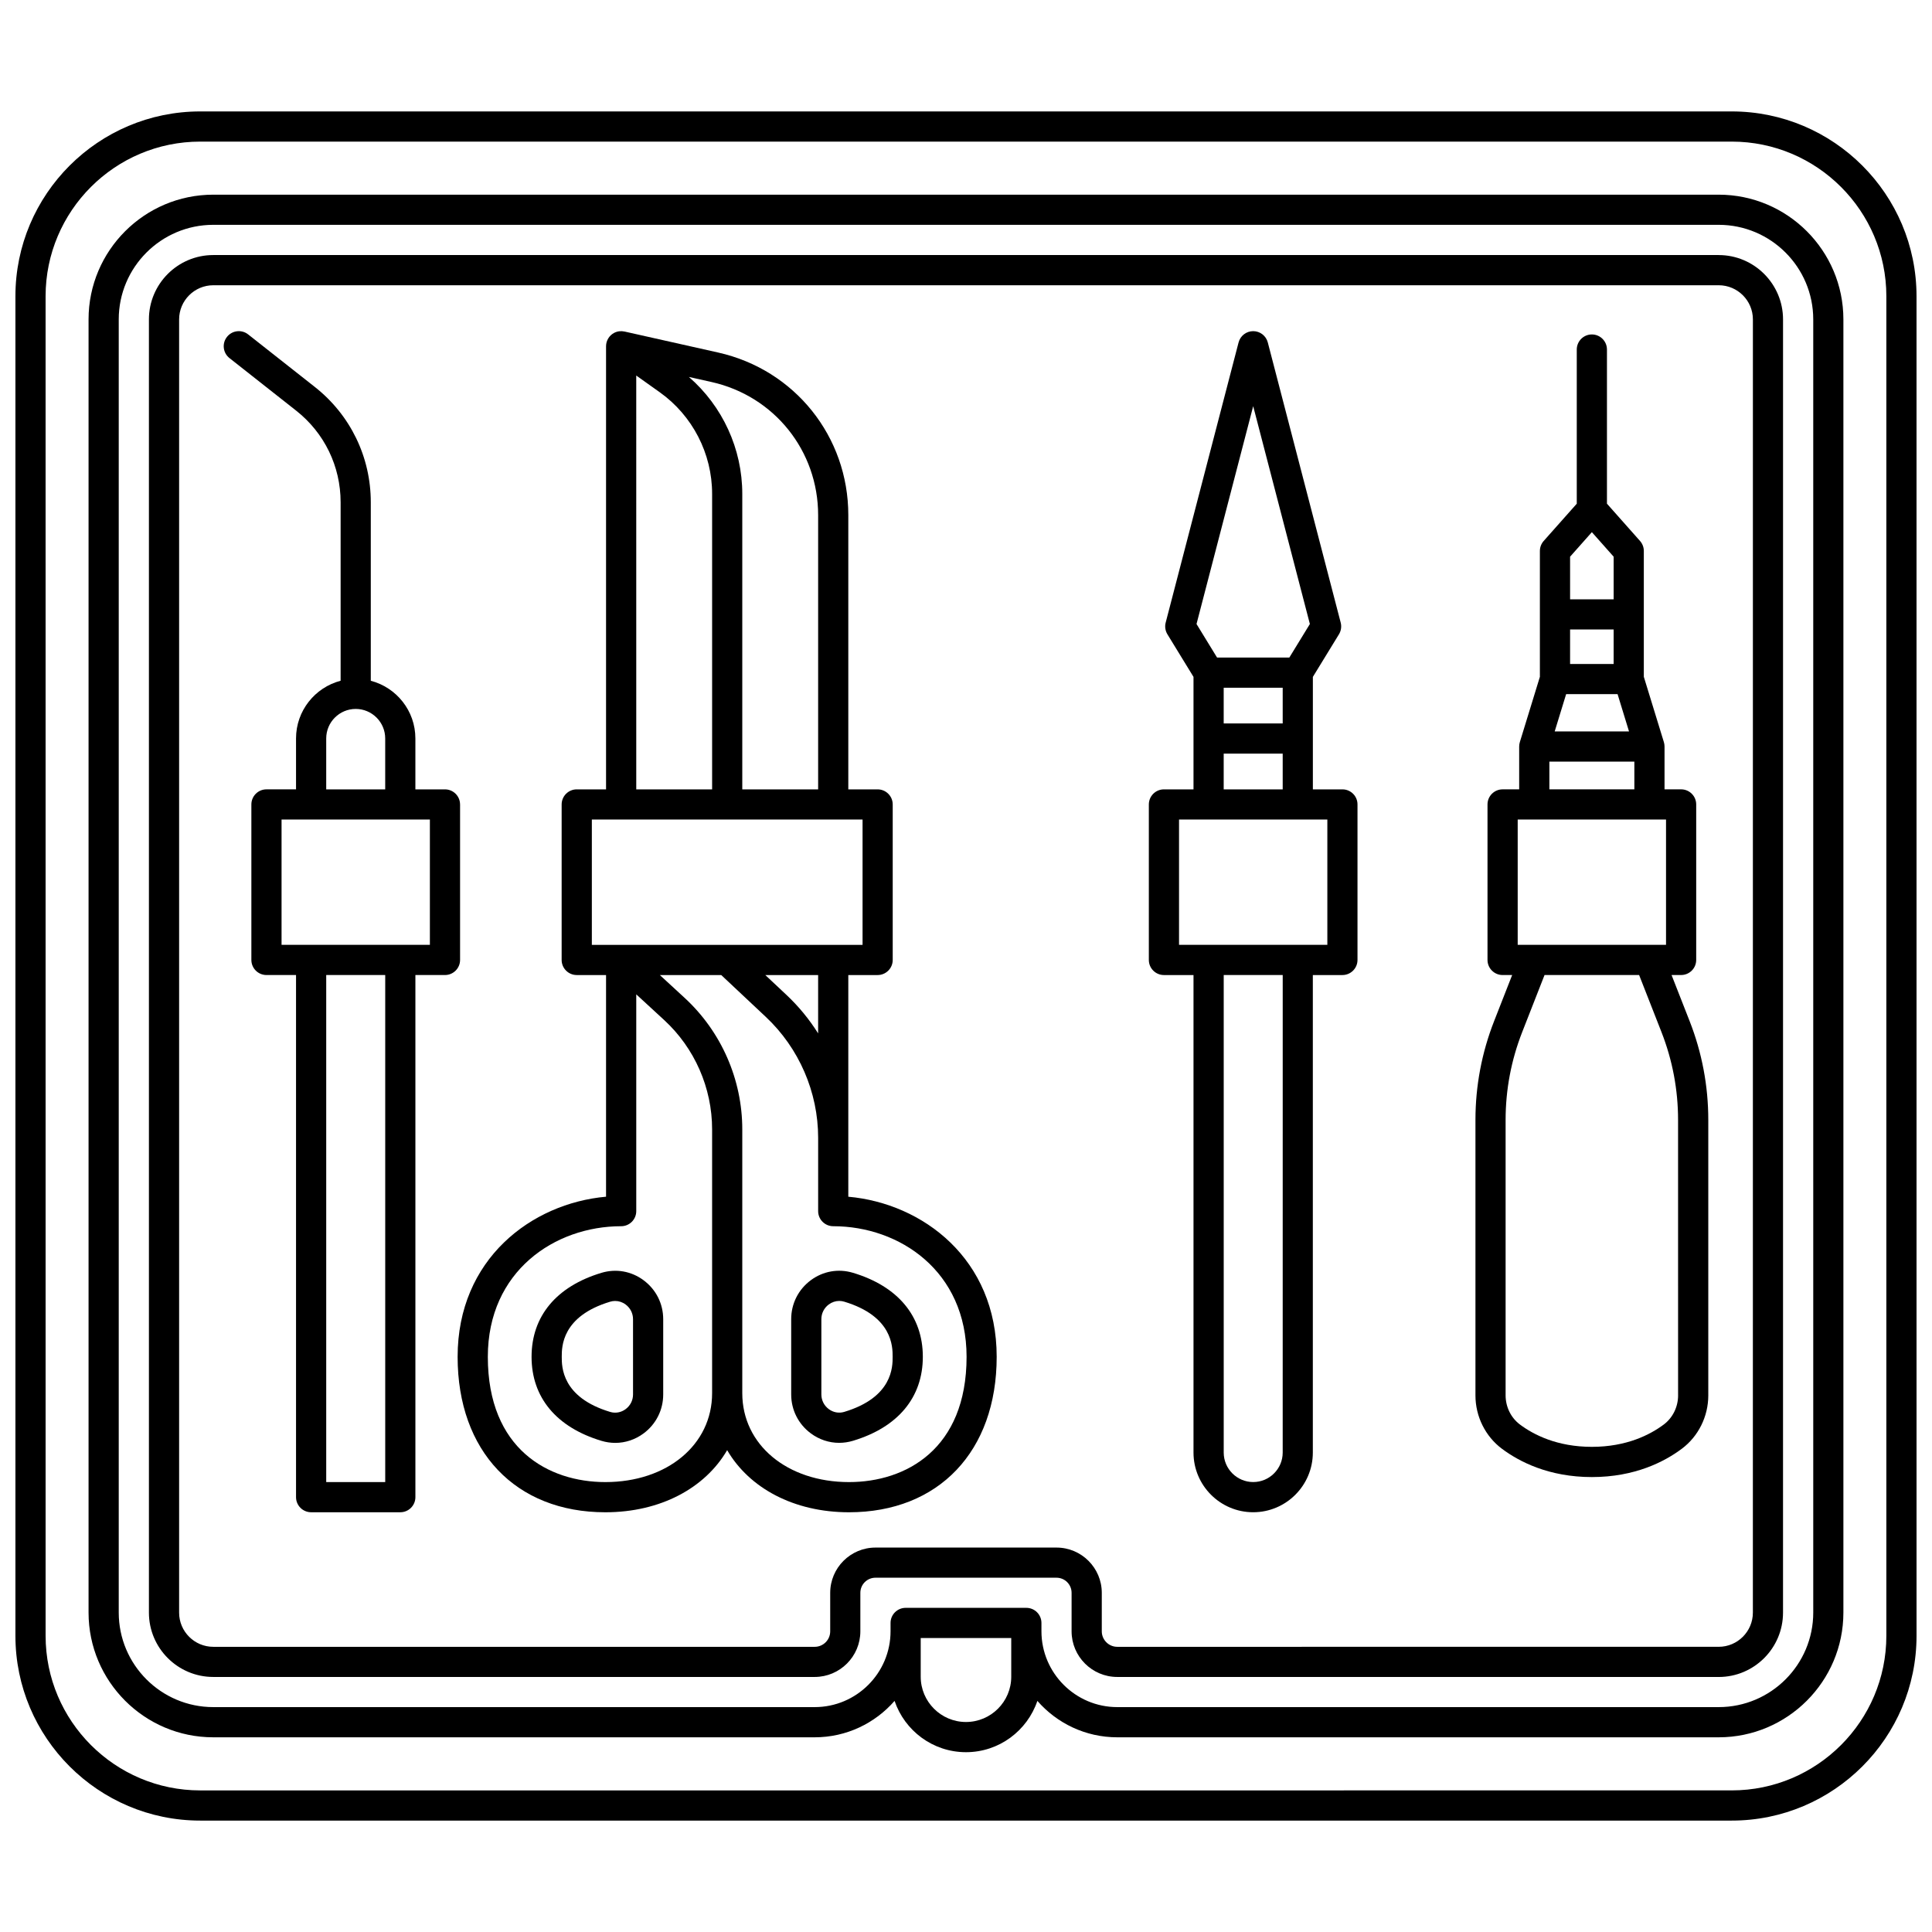 <?xml version="1.0" encoding="UTF-8"?>
<!-- Uploaded to: SVG Find, www.svgfind.com, Generator: SVG Find Mixer Tools -->
<svg width="800px" height="800px" version="1.1" viewBox="144 144 512 512" xmlns="http://www.w3.org/2000/svg">
 <defs>
  <clipPath id="a">
   <path d="m148.09 173h503.81v454h-503.81z"/>
  </clipPath>
 </defs>
 <path d="m314.57 483.29c-3.246-2.418-7.316-3.137-11.168-1.98-11.949 3.59-18.531 11.496-18.531 22.266 0 10.766 6.582 18.676 18.531 22.266 1.203 0.359 2.43 0.539 3.644 0.539 2.672 0 5.293-0.859 7.523-2.519 3.297-2.453 5.188-6.215 5.188-10.316v-19.938c0-4.106-1.891-7.867-5.188-10.316zm-2.809 30.25c0 1.551-0.715 2.973-1.965 3.898-1.199 0.891-2.691 1.16-4.094 0.738-12.832-3.856-12.832-11.945-12.832-14.605s0-10.75 12.832-14.605c0.438-0.133 0.879-0.195 1.32-0.195 0.98 0 1.949 0.316 2.773 0.934 1.25 0.93 1.965 2.352 1.965 3.898z"/>
 <path d="m368.81 461.14v-58.742h7.769c2.207 0 4-1.789 4-4v-41.207c0-2.207-1.789-4-4-4h-7.769v-72.691c0-20.809-14.18-38.52-34.484-43.074l-24.84-5.57v0.004c-0.898-0.199-1.859-0.094-2.707 0.344-1.332 0.688-2.168 2.059-2.168 3.555v117.43h-7.769c-2.207 0-4 1.789-4 4v41.207c0 2.207 1.789 4 4 4h7.769v58.742c-19.746 1.762-39.336 16.508-39.336 42.434 0 25.023 15.367 41.195 39.148 41.195 14.609 0 26.426-6.414 32.281-16.461 5.856 10.047 17.676 16.461 32.281 16.461 23.781 0 39.148-16.168 39.148-41.195 0.012-25.922-19.578-40.668-39.324-42.43zm-36.234-215.9c16.625 3.727 28.238 18.23 28.238 35.27v72.691h-20.102v-78.324c0-11.926-5.231-23.23-14.145-30.98zm-19.965-1.719 6.211 4.418c8.699 6.188 13.895 16.258 13.895 26.934v78.324h-20.102zm-11.766 150.88v-33.211h71.742v33.211zm59.969 7.996v15.465c-2.336-3.719-5.148-7.156-8.395-10.203l-5.606-5.262zm-28.098 110.81c0 13.652-11.895 23.562-28.285 23.562-15.059 0-31.152-8.719-31.152-33.195 0-22.723 17.777-34.613 35.336-34.613 2.207 0 4-1.789 4-4v-57.445l7.394 6.805c8.078 7.434 12.707 17.992 12.707 28.969zm36.281 23.562c-16.391 0-28.285-9.91-28.285-23.562v-69.918c0-13.207-5.574-25.91-15.289-34.852l-6.559-6.039h16.27l11.816 11.094c8.812 8.273 13.867 19.949 13.867 32.035v19.434c0 2.207 1.789 4 4 4 17.559 0 35.336 11.891 35.336 34.613-0.004 24.473-16.098 33.195-31.156 33.195z"/>
 <path d="m370.03 481.3c-3.852-1.152-7.922-0.438-11.168 1.98-3.297 2.453-5.188 6.211-5.188 10.316v19.938c0 4.102 1.891 7.863 5.188 10.316 2.231 1.66 4.852 2.519 7.523 2.519 1.215 0 2.441-0.18 3.644-0.539 11.949-3.59 18.531-11.496 18.531-22.266 0-10.77-6.582-18.676-18.531-22.266zm-2.301 36.867c-1.406 0.422-2.898 0.152-4.094-0.738-1.25-0.93-1.965-2.352-1.965-3.898v-19.938c0-1.551 0.715-2.973 1.965-3.898 0.828-0.613 1.793-0.934 2.773-0.934 0.441 0 0.887 0.062 1.32 0.195 12.832 3.856 12.832 11.945 12.832 14.605 0.004 2.66 0.004 10.75-12.832 14.605z"/>
 <path d="m265.92 357.19c0-2.207-1.789-4-4-4h-7.84v-13.5c0-7.336-5.027-13.504-11.816-15.281v-47.297c0-12-5.406-23.141-14.832-30.566l-17.672-13.926c-1.734-1.367-4.25-1.07-5.613 0.664-1.367 1.734-1.07 4.25 0.664 5.613l17.672 13.926c7.488 5.898 11.785 14.754 11.785 24.285v47.297c-6.785 1.777-11.816 7.945-11.816 15.281v13.5h-7.836c-2.207 0-4 1.789-4 4v41.207c0 2.207 1.789 4 4 4h7.836v138.37c0 2.207 1.789 4 4 4h23.633c2.207 0 4-1.789 4-4v-138.37h7.84c2.207 0 4-1.789 4-4v-41.203zm-35.469-17.5c0-4.312 3.508-7.816 7.816-7.816s7.816 3.508 7.816 7.816v13.5h-15.633zm15.637 197.07h-15.637v-134.37h15.637zm11.836-142.37h-39.309v-33.211h39.309z"/>
 <path d="m499.76 353.19h-7.836v-29.809l6.914-11.285c0.566-0.926 0.734-2.043 0.461-3.098l-19.32-74.25c-0.457-1.762-2.051-2.992-3.871-2.992s-3.41 1.23-3.871 2.992l-19.32 74.25c-0.273 1.051-0.105 2.168 0.461 3.098l6.914 11.285v29.809h-7.836c-2.207 0-4 1.789-4 4v41.207c0 2.207 1.789 4 4 4h7.836v126.55c0 8.719 7.094 15.812 15.812 15.812s15.812-7.094 15.812-15.812v-126.55h7.836c2.207 0 4-1.789 4-4v-41.207c0.008-2.211-1.785-4-3.992-4zm-23.652-101.55 15.023 57.73-5.445 8.887h-19.152l-5.445-8.887zm-7.816 84.086v-9.469h15.637v9.469zm15.637 7.996v9.469h-15.637v-9.469zm0 185.22c0 4.312-3.508 7.816-7.816 7.816-4.309 0-7.816-3.508-7.816-7.816v-126.55h15.637zm11.832-134.55h-39.305v-33.211h39.305z"/>
 <path d="m586.98 402.39h2.531c2.207 0 4-1.789 4-4v-41.207c0-2.207-1.789-4-4-4h-4.394v-11.352c0-0.398-0.059-0.793-0.176-1.172l-5.312-17.301v-33.348c0-0.98-0.359-1.922-1.008-2.652l-8.762-9.875v-40.852c0-2.207-1.789-4-4-4-2.207 0-4 1.789-4 4v40.855l-8.766 9.875c-0.648 0.73-1.008 1.676-1.008 2.652v33.348l-5.312 17.301c-0.117 0.379-0.176 0.777-0.176 1.172v11.352h-4.394c-2.207 0-4 1.789-4 4v41.207c0 2.207 1.789 4 4 4h2.535l-4.781 12.203c-3.285 8.383-4.949 17.199-4.949 26.203v73.008c0 5.559 2.621 10.84 7.012 14.125 4.578 3.422 12.426 7.504 23.84 7.504 11.414 0 19.266-4.082 23.84-7.504 4.391-3.285 7.012-8.562 7.012-14.125v-73.008c0-9.004-1.664-17.82-4.949-26.203zm-26.891-110.86 5.773-6.504 5.773 6.504v11.297h-11.543zm0 19.293h11.543v9.137h-11.543zm-1.047 17.133h13.633l3.031 9.879h-19.695zm-4.441 17.875h22.52v7.352h-22.52zm-8.395 15.348h39.309v33.211h-39.309zm42.508 152.62c0 3.055-1.422 5.938-3.805 7.719-3.606 2.695-9.836 5.91-19.051 5.91-9.215 0-15.445-3.215-19.051-5.91-2.383-1.781-3.805-4.668-3.805-7.719v-73.008c0-8.004 1.48-15.836 4.398-23.285l5.922-15.121h25.059l5.926 15.121c2.918 7.449 4.398 15.285 4.398 23.285l0.004 73.008z"/>
 <g clip-path="url(#a)">
  <path d="m602.93 173.53h-405.87c-27.004 0-48.973 21.969-48.973 48.973v355c0 27.004 21.969 48.973 48.973 48.973h405.87c27.004 0 48.973-21.969 48.973-48.973l-0.004-355c0-27.004-21.969-48.973-48.969-48.973zm40.973 403.97c0 22.594-18.383 40.973-40.973 40.973l-405.87 0.004c-22.594 0-40.973-18.383-40.973-40.973l-0.004-355c0-22.594 18.383-40.977 40.977-40.977h405.87c22.59 0 40.973 18.383 40.973 40.977z"/>
 </g>
 <path d="m599.47 195.59h-398.95c-18.223 0-33.051 14.828-33.051 33.051v342.71c0 18.223 14.828 33.051 33.051 33.051h159.38c8.438 0 16.016-3.742 21.172-9.648 2.676 7.891 10.141 13.594 18.922 13.594 8.785 0 16.246-5.703 18.922-13.594 5.156 5.906 12.73 9.648 21.172 9.648h159.38c18.223 0 33.051-14.828 33.051-33.051v-342.71c0-18.227-14.828-33.051-33.051-33.051zm-187.48 392.76c0 6.613-5.383 11.996-11.996 11.996-6.613 0-11.996-5.383-11.996-11.996v-10.258h23.992zm212.54-17.004c0 13.816-11.238 25.055-25.055 25.055h-159.38c-11.082 0-20.102-9.02-20.102-20.102v-2.203c0-2.207-1.789-4-4-4h-31.988c-2.207 0-4 1.789-4 4v2.203c0 11.082-9.02 20.102-20.102 20.102h-159.38c-13.816 0-25.055-11.238-25.055-25.055v-342.71c0-13.816 11.238-25.055 25.055-25.055h398.95c13.816 0 25.055 11.238 25.055 25.055z"/>
 <path d="m599.47 211.59h-398.95c-9.406 0-17.055 7.652-17.055 17.055v342.71c0 9.406 7.652 17.055 17.055 17.055h159.38c6.672 0 12.102-5.43 12.102-12.102v-10.199c0-2.207 1.793-4 4-4h47.98c2.207 0 4 1.793 4 4v10.199c0 6.676 5.43 12.102 12.102 12.102l159.38 0.008c9.406 0 17.055-7.652 17.055-17.055l0.004-342.71c0-9.406-7.652-17.059-17.059-17.059zm9.059 359.77c0 4.996-4.062 9.059-9.059 9.059l-159.38 0.004c-2.266 0-4.106-1.844-4.106-4.106v-10.199c0-6.613-5.383-11.996-11.996-11.996h-47.98c-6.613 0-11.996 5.383-11.996 11.996v10.199c0 2.266-1.844 4.106-4.106 4.106h-159.38c-4.996 0-9.059-4.062-9.059-9.059v-342.71c0-4.996 4.062-9.059 9.059-9.059h398.95c4.996 0 9.059 4.062 9.059 9.059z"/>
</svg>
